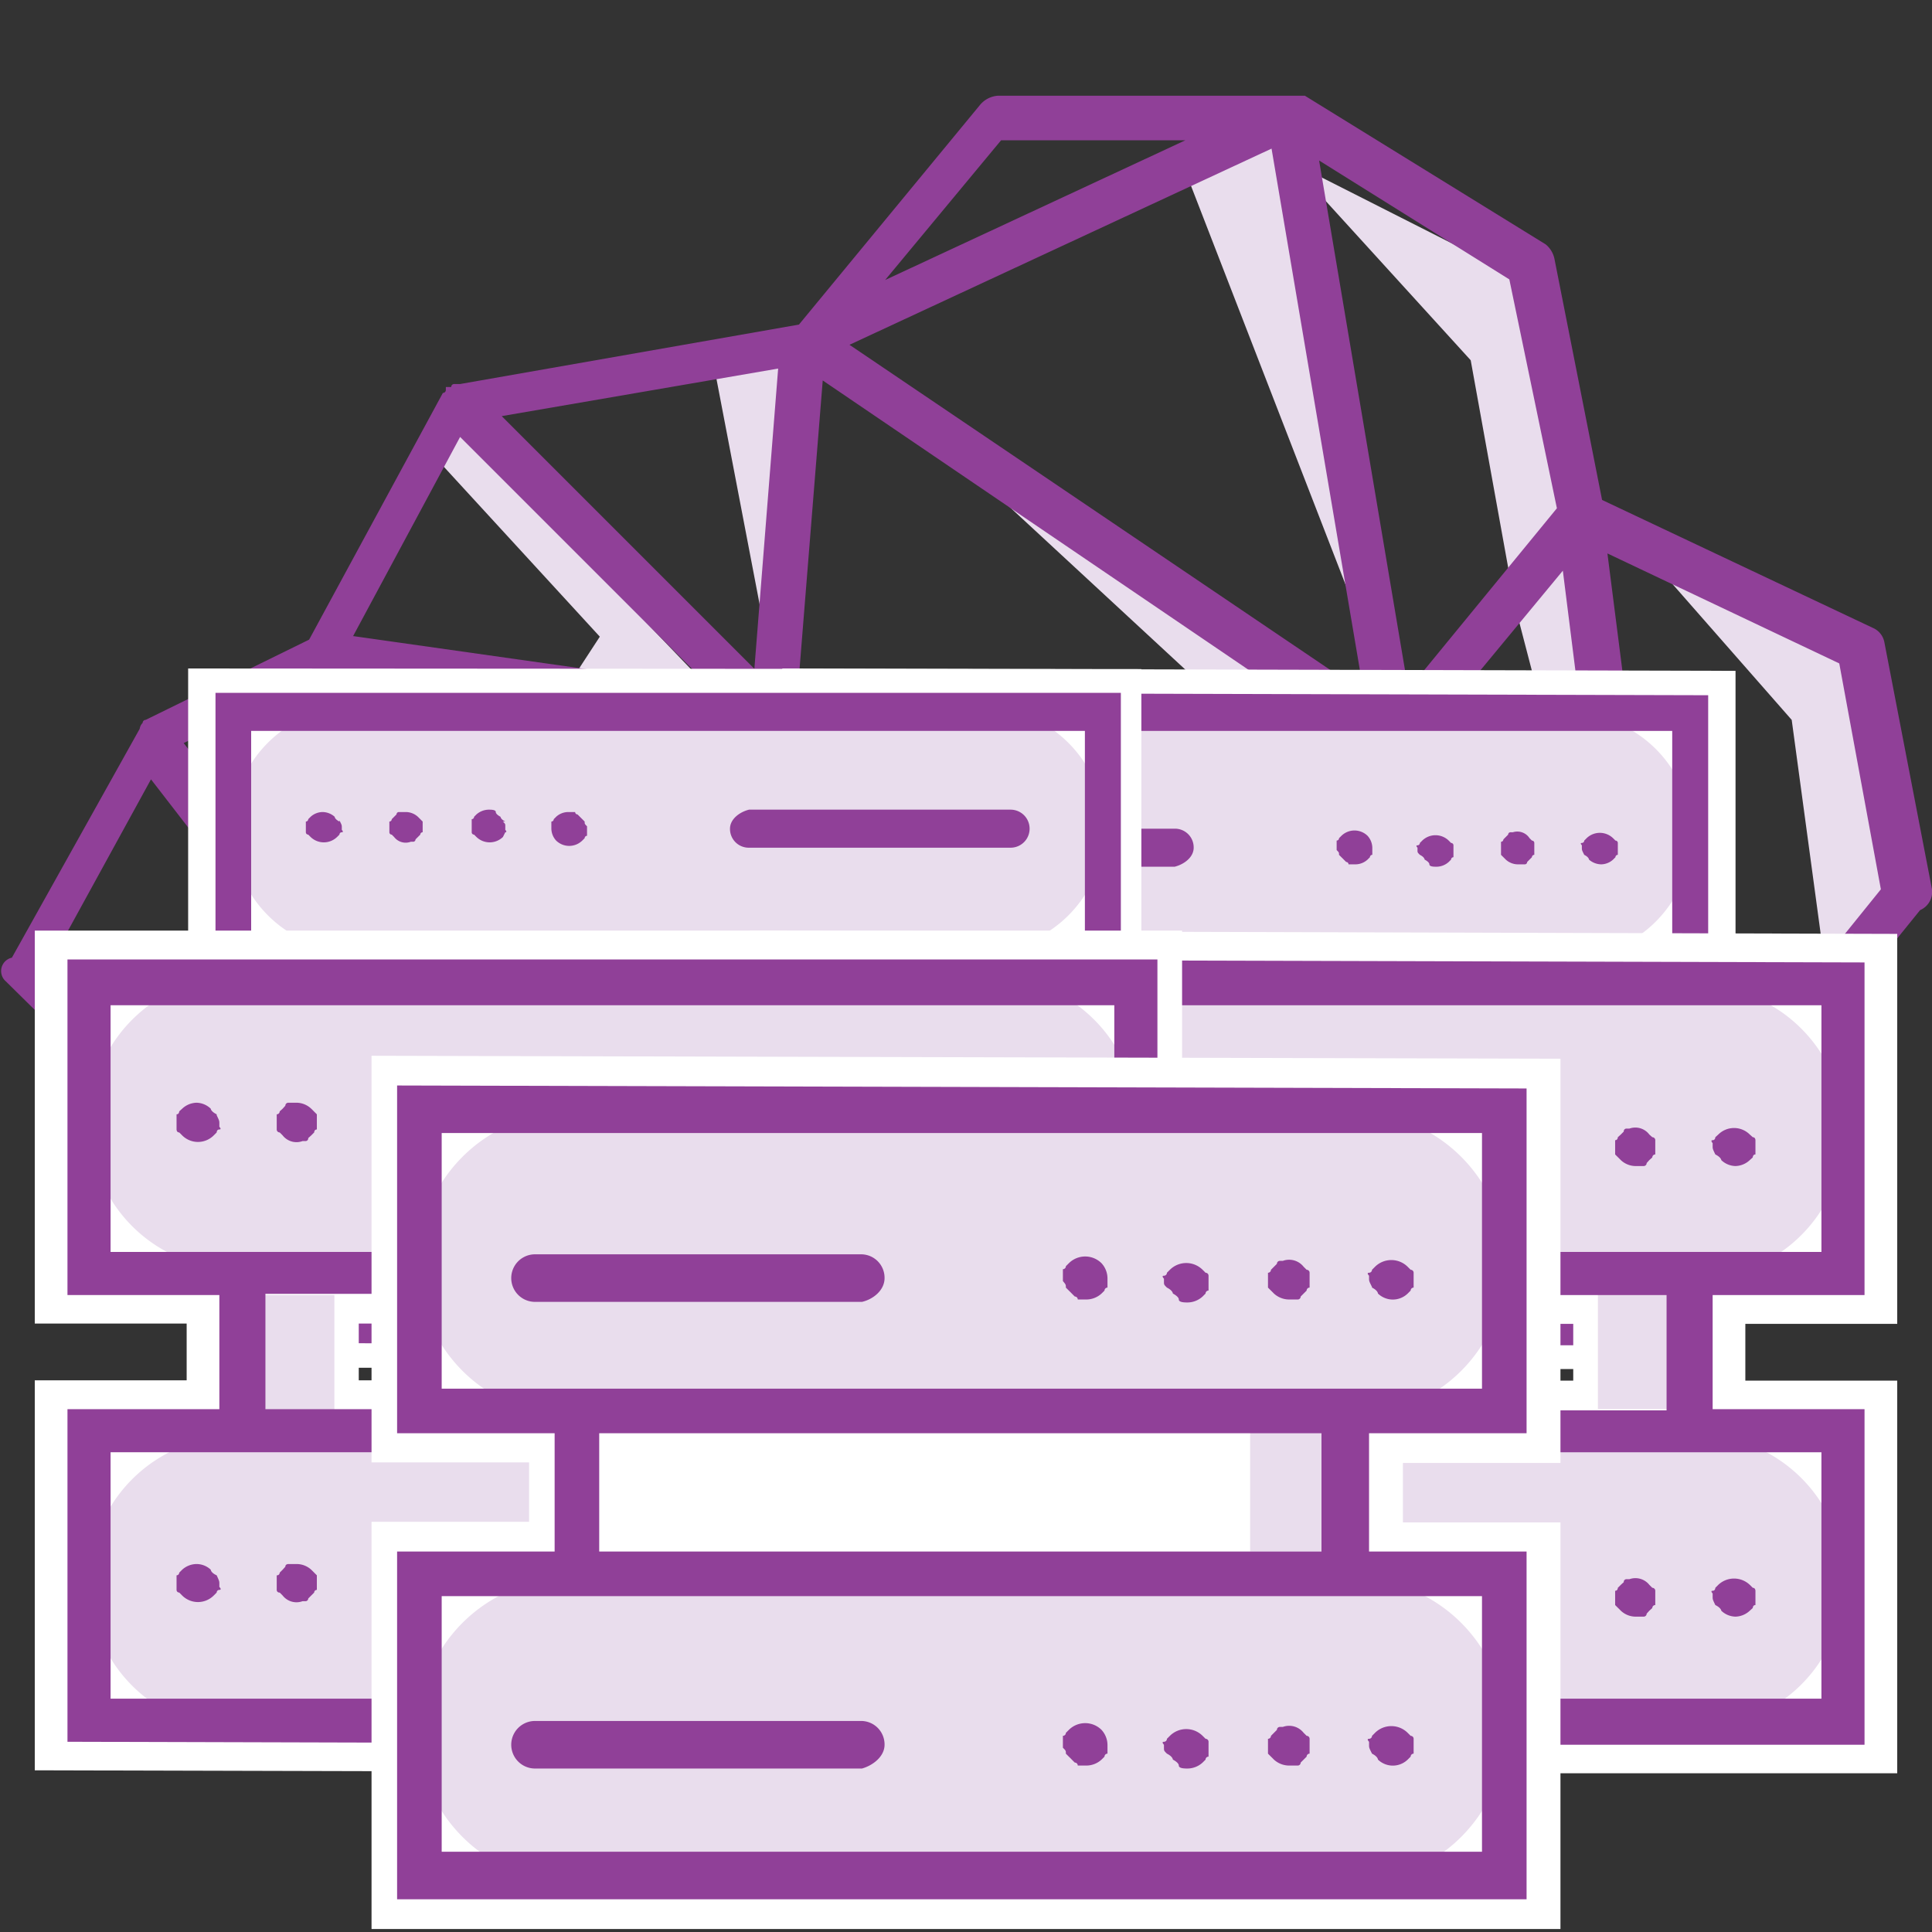 <svg id="Layer_1" data-name="Layer 1" xmlns="http://www.w3.org/2000/svg" viewBox="0 0 65 65"><rect x="0" y="0" width="65" height="65" fill="#333333" stroke="none"/><defs><style>.cls-1{fill:#e9dded;}.cls-2{fill:#904098;}.cls-3{fill:#fff;}</style></defs><polygon class="cls-1" points="8.88 23.42 15.08 35.62 10.68 22.62 8.88 23.42"/><polygon class="cls-1" points="14.58 15.32 20.18 21.42 18.68 23.72 24.98 24.32 15.48 14.42 14.58 15.32"/><polygon class="cls-1" points="45.28 27.82 55.18 40.02 46.78 26.42 45.28 27.82"/><polygon class="cls-1" points="33.28 16.42 42.68 25.12 42.38 30.92 46.78 25.52 33.28 16.42"/><polygon class="cls-1" points="16.48 23.42 24.08 27.22 31.08 34.52 25.48 24.42 16.48 23.42"/><polygon class="cls-1" points="24.08 12.62 25.88 22.02 26.98 12.12 24.08 12.62"/><polygon class="cls-1" points="50.98 20.42 55.98 39.62 53.08 18.62 50.98 20.42"/><polygon class="cls-1" points="39.98 6.02 46.18 22.02 43.28 4.52 39.98 6.02"/><polygon class="cls-1" points="55.98 19.32 60.28 24.22 61.58 33.82 63.88 31.02 63.08 25.12 62.08 22.22 55.98 19.32"/><polygon class="cls-1" points="43.38 5.42 49.48 12.12 50.98 20.42 53.08 17.92 51.08 9.32 43.38 5.42"/><path class="cls-2" d="M65,29.92l-1.6-8.3a.66.66,0,0,0-.4-.5l-9.1-4.3-1.6-8.1a.85.85,0,0,0-.3-.5l-8.1-5H33.58a.86.86,0,0,0-.6.3l-6.1,7.4-11.4,2h-.2a.1.1,0,0,0-.1.1H15v.1a.1.1,0,0,1-.1.1h0l-4.5,8.3-5.5,2.7h0a.1.1,0,0,0-.1.1h0a.35.35,0,0,0-.1.2h0l-4.3,7.7a.46.46,0,0,0-.2.8l7.7,7.6a.76.76,0,0,0,.5.2h47.9a.1.1,0,0,0,.1-.1h0l.1-.1h0l8.1-10A.67.67,0,0,0,65,29.92Zm-47.5,9.4-5.6-16.4,13.7,2,7.5,14.4ZM10.28,23l4.4,13L6.18,25Zm5.2-8.3,8.4,8.4-12-1.7Zm30.4,8.6-17.3-11.7L42.78,5Zm-18.2-10.5,18.1,12.3-11.3,13.6L26.78,24Zm-2.3,9.7L16.88,14l9.3-1.6Zm21.4,3.7,7.9,13.1H36Zm1-1.2,4.8-5.8,2.2,17.5Zm4.6-7.9-5,6.1-3-17.8,6.4,4ZM33.68,4.72h6.2l-10.1,4.7Zm-32,27.7,3.4-6.2,10.2,13.2H8.78Zm54.9,5.8-2.5-19.6,7.8,3.7,1.4,7.6Z"/><path class="cls-3" d="M26.32,46.06v-11h4.25V33.49H26.32v-11l32.07.08v10.9H54.14v1.59h4.25v11Zm23-11V33.49H33.38v1.59Z"/><path class="cls-1" d="M52.82,44.77H31.66a4.11,4.11,0,0,1-4.09-4.08h0a4.11,4.11,0,0,1,4.09-4.09H52.82a4.1,4.1,0,0,1,4.09,4.09h0A4.1,4.1,0,0,1,52.82,44.77Z"/><rect class="cls-1" x="50.02" y="32.59" width="2.16" height="3.29"/><path class="cls-2" d="M53.22,32.59H51.94v3.29H32.46V32.59h-1.2v3.29H27v9.38H57.47V35.88H53.22Zm3.05,4.49V44H28.22V37.08Z"/><path class="cls-2" d="M40.16,41.09a.63.63,0,0,0-.64-.64H30.7a.64.64,0,1,0,0,1.28h8.82C39.84,41.65,40.16,41.41,40.16,41.09Z"/><path class="cls-2" d="M47.77,41.33h0c.16.08.16.16.16.16s.16.08.16.16.16.08.24.08a.62.62,0,0,0,.41-.16l.08-.08a.08.08,0,0,1,.08-.08V41a.08.08,0,0,0-.08-.08l-.08-.08a.64.64,0,0,0-.89,0l-.08.08a.08.08,0,0,1-.08.08c-.08,0,0,.08,0,.08v.08c0,.08,0,.08.08.16Z"/><path class="cls-2" d="M45.05,41.33h0l.16.16.08.08a.08.08,0,0,1,.08.08h.24a.61.61,0,0,0,.4-.16l.08-.08a.08.08,0,0,1,.08-.08v-.24a.61.61,0,0,0-.16-.4.63.63,0,0,0-.88,0l-.08.08a.08.08,0,0,1-.08.08v.32C45.05,41.25,45.05,41.25,45.05,41.33Z"/><path class="cls-2" d="M50.5,41.33h0l.16.16a.61.61,0,0,0,.4.16h.24a.08.08,0,0,0,.08-.08l.08-.08.08-.08a.08.08,0,0,1,.08-.08v-.4a.08.08,0,0,0-.08-.08l-.08-.08a.49.49,0,0,0-.56-.16h-.08a.08.08,0,0,0-.08.08l-.08.08-.08.08a.08.08,0,0,1-.08.08v.4Z"/><path class="cls-2" d="M53.3,41.33h0c.16.08.16.16.16.16a.64.64,0,0,0,.41.16.61.61,0,0,0,.4-.16l.08-.08a.08.08,0,0,1,.08-.08v-.4a.08.08,0,0,0-.08-.08l-.08-.08a.64.64,0,0,0-.89,0l-.08.08a.08.08,0,0,1-.08.08c-.08,0,0,.08,0,.08v.08c0,.08,0,.08.08.24Z"/><path class="cls-1" d="M52.82,32.21H31.66a4.11,4.11,0,0,1-4.09-4.09h0A4.11,4.11,0,0,1,31.66,24H52.82a4.1,4.1,0,0,1,4.09,4.09h0A4.11,4.11,0,0,1,52.82,32.21Z"/><path class="cls-2" d="M27,23.31v9.38H57.47v-9.3Zm29.26,1.28v6.9H28.22v-6.9Z"/><path class="cls-2" d="M40.16,28.52a.63.63,0,0,0-.64-.64H30.7a.64.64,0,0,0,0,1.28h8.82C39.84,29.08,40.16,28.84,40.16,28.52Z"/><path class="cls-2" d="M47.77,28.76h0c.16.08.16.16.16.16s.16.08.16.16.16.08.24.08a.62.62,0,0,0,.41-.16l.08-.08a.08.08,0,0,1,.08-.08v-.4a.08.08,0,0,0-.08-.08l-.08-.08a.64.64,0,0,0-.89,0l-.08.08a.08.08,0,0,1-.08.08c-.08,0,0,.08,0,.08v.08c0,.08,0,.08.08.16Z"/><path class="cls-2" d="M45.05,28.76h0l.16.16.08.08a.08.08,0,0,1,.08.08h.24a.61.61,0,0,0,.4-.16l.08-.08a.08.08,0,0,1,.08-.08v-.24a.61.61,0,0,0-.16-.4.63.63,0,0,0-.88,0l-.08.08a.08.08,0,0,1-.08.08v.32C45.05,28.68,45.05,28.68,45.05,28.76Z"/><path class="cls-2" d="M50.5,28.76h0l.16.16a.61.61,0,0,0,.4.16h.24a.08.08,0,0,0,.08-.08l.08-.08.08-.08a.08.08,0,0,1,.08-.08v-.4a.08.08,0,0,0-.08-.08l-.08-.08A.49.49,0,0,0,50.9,28h-.08a.08.08,0,0,0-.08.08l-.08.08-.08.08a.08.08,0,0,1-.08.08v.4Z"/><path class="cls-2" d="M53.3,28.76h0c.16.08.16.16.16.16a.64.64,0,0,0,.41.16.61.61,0,0,0,.4-.16l.08-.08a.08.08,0,0,1,.08-.08v-.4a.08.08,0,0,0-.08-.08l-.08-.08a.64.64,0,0,0-.89,0l-.08.08a.08.08,0,0,1-.08.08c-.08,0,0,.08,0,.08v.08c0,.08,0,.08.08.24Z"/><path class="cls-3" d="M38.4,22.51v11H34.15v1.58H38.4v11L6.33,46V35.07h4.25V33.49H6.33v-11Zm-23,11v1.58h16V33.49Z"/><path class="cls-1" d="M11.9,23.79H33.06a4.11,4.11,0,0,1,4.09,4.09h0A4.11,4.11,0,0,1,33.06,32H11.9a4.11,4.11,0,0,1-4.09-4.09h0A4.1,4.1,0,0,1,11.9,23.79Z"/><rect class="cls-1" x="12.54" y="32.69" width="2.16" height="3.29"/><path class="cls-2" d="M11.5,36h1.28V32.69H32.26V36h1.2V32.69h4.25V23.31H7.25v9.38H11.5ZM8.45,31.49v-6.9H36.5v6.9Z"/><path class="cls-2" d="M24.56,27.88a.63.63,0,0,0,.64.64H34a.64.64,0,1,0,0-1.28H25.2C24.88,27.32,24.56,27.56,24.56,27.88Z"/><path class="cls-2" d="M17,27.64h0c-.16-.08-.16-.16-.16-.16s-.16-.08-.16-.16-.16-.08-.24-.08a.64.64,0,0,0-.41.16l-.08.08a.08.08,0,0,1-.08.08V28a.08.08,0,0,0,.08.08l.08.08a.64.64,0,0,0,.89,0L17,28A.08.08,0,0,1,17,28c.08,0,0-.08,0-.08V27.8c0-.08,0-.08-.08-.16Z"/><path class="cls-2" d="M19.67,27.64h0l-.16-.16-.08-.08a.08.08,0,0,1-.08-.08h-.24a.61.61,0,0,0-.4.16l-.08.08a.08.08,0,0,1-.08.08v.24a.61.61,0,0,0,.16.4.63.63,0,0,0,.88,0l.08-.08a.08.08,0,0,1,.08-.08V27.8C19.67,27.72,19.67,27.72,19.67,27.64Z"/><path class="cls-2" d="M14.22,27.64h0l-.16-.16a.61.61,0,0,0-.4-.16h-.24a.08.08,0,0,0-.08.08l-.08.08-.08.08a.08.08,0,0,1-.08.08V28a.08.08,0,0,0,.08.08l.08.08a.49.49,0,0,0,.56.16h.08a.08.08,0,0,0,.08-.08l.08-.08.08-.08a.08.08,0,0,1,.08-.08v-.4Z"/><path class="cls-2" d="M11.42,27.64h0c-.16-.08-.16-.16-.16-.16a.62.62,0,0,0-.41-.16.61.61,0,0,0-.4.16l-.08.08a.08.08,0,0,1-.08.08V28a.08.08,0,0,0,.08.08l.08.08a.64.64,0,0,0,.89,0l.08-.08A.08.08,0,0,1,11.5,28c.08,0,0-.08,0-.08v-.08c0-.08,0-.08-.08-.24Z"/><path class="cls-1" d="M11.9,36.64H33.06a4.11,4.11,0,0,1,4.09,4.08h0a4.11,4.11,0,0,1-4.09,4.09H11.9a4.1,4.1,0,0,1-4.09-4.09h0A4.1,4.1,0,0,1,11.9,36.64Z"/><path class="cls-2" d="M37.71,45.26V35.88H7.25v9.3ZM8.45,44V37.08H36.5V44Z"/><path class="cls-2" d="M24.56,40.72a.63.63,0,0,0,.64.64H34a.64.64,0,1,0,0-1.28H25.2C24.88,40.16,24.56,40.4,24.56,40.72Z"/><path class="cls-2" d="M17,40.48h0c-.16-.08-.16-.16-.16-.16s-.16-.08-.16-.16-.16-.08-.24-.08a.64.64,0,0,0-.41.16l-.08.08a.08.08,0,0,1-.08.08v.4a.08.08,0,0,0,.08.08L16,41a.64.64,0,0,0,.89,0l.08-.08A.08.08,0,0,1,17,40.8c.08,0,0-.08,0-.08v-.08c0-.08,0-.08-.08-.16Z"/><path class="cls-2" d="M19.67,40.48h0l-.16-.16-.08-.08a.08.08,0,0,1-.08-.08h-.24a.61.61,0,0,0-.4.16l-.08.08a.08.08,0,0,1-.08.08v.24a.61.61,0,0,0,.16.4.63.63,0,0,0,.88,0l.08-.08a.08.08,0,0,1,.08-.08v-.32C19.67,40.56,19.67,40.56,19.67,40.48Z"/><path class="cls-2" d="M14.22,40.48h0l-.16-.16a.61.61,0,0,0-.4-.16h-.24a.08.08,0,0,0-.08.08l-.08.08-.08.08a.08.08,0,0,1-.08.08v.4a.08.08,0,0,0,.08.08l.08.08a.49.49,0,0,0,.56.16h.08a.08.08,0,0,0,.08-.08l.08-.08.08-.08a.08.08,0,0,1,.08-.08v-.4Z"/><path class="cls-2" d="M11.42,40.48h0c-.16-.08-.16-.16-.16-.16a.62.62,0,0,0-.41-.16.61.61,0,0,0-.4.16l-.08.08a.08.08,0,0,1-.08.08v.4a.08.08,0,0,0,.08.08l.08.08a.64.64,0,0,0,.89,0l.08-.08a.08.08,0,0,1,.08-.08c.08,0,0-.08,0-.08v-.08c0-.08,0-.08-.08-.24Z"/><path class="cls-3" d="M25.23,59.66V46.45h5.12V44.54H25.23V31.31l38.6.11V44.54H58.72v1.91h5.11V59.66Zm27.7-13.21V44.54H33.73v1.91Z"/><path class="cls-1" d="M57.13,58.12H31.66a4.94,4.94,0,0,1-4.92-4.92h0a4.94,4.94,0,0,1,4.92-4.92H57.13a4.94,4.94,0,0,1,4.92,4.92h0A4.94,4.94,0,0,1,57.13,58.12Z"/><rect class="cls-1" x="53.76" y="43.45" width="2.61" height="3.96"/><path class="cls-2" d="M57.62,43.45H56.07v4H32.63v-4H31.18v4H26.06V58.7H62.73V47.41H57.62Zm3.66,5.41v8.29H27.51V48.86Z"/><path class="cls-2" d="M41.89,53.68a.76.76,0,0,0-.77-.77H30.5a.77.77,0,1,0,0,1.54H41.12C41.5,54.36,41.89,54.07,41.89,53.68Z"/><path class="cls-2" d="M51.05,54h0c.2.1.2.19.2.19s.19.1.19.2.19.09.29.09a.7.7,0,0,0,.48-.19l.1-.1a.09.09,0,0,1,.1-.09v-.49a.09.09,0,0,0-.1-.09l-.1-.1a.75.75,0,0,0-1.06,0l-.1.1a.09.09,0,0,1-.09.09c-.1,0,0,.1,0,.1v.1c0,.09,0,.09.09.19Z"/><path class="cls-2" d="M47.77,54h0l.2.19.09.1a.1.1,0,0,1,.1.1h.29a.71.71,0,0,0,.48-.2l.1-.09a.1.1,0,0,1,.1-.1v-.29a.71.71,0,0,0-.2-.48.75.75,0,0,0-1.06,0l-.1.09s0,.1-.09.1v.39C47.77,53.87,47.77,53.87,47.77,54Z"/><path class="cls-2" d="M54.34,54h0l.19.19a.73.73,0,0,0,.48.2h.29a.1.1,0,0,0,.1-.1l.09-.1.1-.09a.1.1,0,0,1,.1-.1v-.48a.1.1,0,0,0-.1-.1l-.1-.1a.6.6,0,0,0-.67-.19h-.1a.09.09,0,0,0-.09.1l-.1.09-.1.1s0,.1-.09.1V54Z"/><path class="cls-2" d="M57.71,54h0c.2.1.2.19.2.19a.71.71,0,0,0,.48.2.73.73,0,0,0,.48-.2l.1-.09s0-.1.09-.1v-.48s0-.1-.09-.1l-.1-.1a.77.77,0,0,0-1.06,0l-.1.1s0,.1-.09.1,0,.09,0,.09v.1c0,.1,0,.1.09.29Z"/><path class="cls-1" d="M57.13,43H31.66a4.94,4.94,0,0,1-4.92-4.92h0a4.94,4.94,0,0,1,4.92-4.92H57.13a4.94,4.94,0,0,1,4.92,4.92h0A4.94,4.94,0,0,1,57.13,43Z"/><path class="cls-2" d="M26.06,32.28V43.57H62.73V32.38Zm35.22,1.54v8.3H27.51v-8.3Z"/><path class="cls-2" d="M41.89,38.55a.76.76,0,0,0-.77-.77H30.5a.77.77,0,1,0,0,1.54H41.12C41.5,39.23,41.89,38.94,41.89,38.55Z"/><path class="cls-2" d="M51.05,38.84h0c.2.1.2.19.2.19s.19.1.19.2.19.09.29.09a.7.7,0,0,0,.48-.19l.1-.1a.09.09,0,0,1,.1-.09v-.48a.1.1,0,0,0-.1-.1l-.1-.1a.75.75,0,0,0-1.06,0l-.1.1s0,.1-.09.1,0,.09,0,.09v.1c0,.09,0,.09.09.19Z"/><path class="cls-2" d="M47.77,38.84h0L48,39l.09.1a.1.1,0,0,1,.1.1h.29a.71.71,0,0,0,.48-.2l.1-.09a.1.1,0,0,1,.1-.1v-.29a.73.73,0,0,0-.2-.48.75.75,0,0,0-1.06,0l-.1.1a.09.09,0,0,1-.09.09v.39C47.77,38.74,47.77,38.74,47.77,38.84Z"/><path class="cls-2" d="M54.34,38.84h0l.19.19a.73.73,0,0,0,.48.2h.29a.1.1,0,0,0,.1-.1l.09-.1.1-.09a.1.1,0,0,1,.1-.1v-.48a.1.1,0,0,0-.1-.1l-.1-.09a.59.59,0,0,0-.67-.2h-.1a.09.09,0,0,0-.09.1l-.1.1-.1.09s0,.1-.09.1v.48Z"/><path class="cls-2" d="M57.71,38.84h0c.2.1.2.19.2.19a.71.71,0,0,0,.48.2.73.73,0,0,0,.48-.2l.1-.09s0-.1.09-.1v-.48s0-.1-.09-.1l-.1-.09a.75.75,0,0,0-1.06,0l-.1.09s0,.1-.09.1,0,.1,0,.1v.09c0,.1,0,.1.09.29Z"/><path class="cls-3" d="M39.77,31.31V44.53H34.65v1.91h5.12V59.66l-38.6-.1V46.44H6.28V44.53H1.17V31.31ZM12.07,44.53v1.91h19.2V44.53Z"/><path class="cls-1" d="M7.87,32.86H33.34a4.94,4.94,0,0,1,4.92,4.92h0a4.94,4.94,0,0,1-4.92,4.92H7.87A4.94,4.94,0,0,1,3,37.78H3A4.94,4.94,0,0,1,7.87,32.86Z"/><rect class="cls-1" x="8.64" y="43.57" width="2.61" height="3.96"/><path class="cls-2" d="M7.38,47.53H8.93v-4H32.37v4h1.45v-4h5.12V32.28H2.27V43.57H7.38ZM3.72,42.12v-8.3H37.49v8.3Z"/><path class="cls-2" d="M23.11,37.78a.76.76,0,0,0,.77.77H34.5a.77.77,0,1,0,0-1.54H23.88C23.5,37.1,23.11,37.39,23.11,37.78Z"/><path class="cls-2" d="M14,37.49h0c-.2-.1-.2-.19-.2-.19s-.19-.1-.19-.2-.19-.09-.29-.09a.7.7,0,0,0-.48.19l-.1.1a.09.09,0,0,1-.1.09v.49a.09.09,0,0,0,.1.09l.1.1a.75.75,0,0,0,1.06,0L14,38a.09.09,0,0,1,.09-.09c.1,0,0-.1,0-.1v-.1c0-.09,0-.09-.09-.19Z"/><path class="cls-2" d="M17.23,37.49h0L17,37.3l-.09-.1a.1.1,0,0,1-.1-.1h-.29a.71.71,0,0,0-.48.2l-.1.09a.1.1,0,0,1-.1.1v.29a.71.71,0,0,0,.2.48.75.75,0,0,0,1.06,0l.1-.09s0-.1.09-.1v-.39C17.23,37.59,17.23,37.59,17.23,37.49Z"/><path class="cls-2" d="M10.66,37.49h0l-.19-.19a.73.73,0,0,0-.48-.2H9.7a.1.1,0,0,0-.1.1l-.09.1-.1.09a.1.1,0,0,1-.1.1V38a.1.1,0,0,0,.1.1l.1.1a.59.59,0,0,0,.67.19h.1a.09.09,0,0,0,.09-.1l.1-.09.1-.1s0-.1.09-.1v-.48Z"/><path class="cls-2" d="M7.29,37.49h0c-.2-.1-.2-.19-.2-.19a.71.71,0,0,0-.48-.2.73.73,0,0,0-.48.2l-.1.09s0,.1-.09.1V38s0,.1.09.1l.1.1a.75.75,0,0,0,1.06,0l.1-.1s0-.1.09-.1,0-.09,0-.09v-.1c0-.1,0-.1-.09-.29Z"/><path class="cls-1" d="M7.87,48.32H33.34a4.94,4.94,0,0,1,4.92,4.92h0a4.94,4.94,0,0,1-4.92,4.92H7.87A4.94,4.94,0,0,1,3,53.24H3A4.94,4.94,0,0,1,7.87,48.32Z"/><path class="cls-2" d="M38.94,58.7V47.41H2.27V58.6ZM3.72,57.15V48.86H37.49v8.29Z"/><path class="cls-2" d="M23.11,53.24a.76.76,0,0,0,.77.77H34.5a.77.77,0,0,0,0-1.54H23.88C23.5,52.57,23.11,52.86,23.11,53.24Z"/><path class="cls-2" d="M14,53h0c-.2-.09-.2-.19-.2-.19s-.19-.1-.19-.19-.19-.1-.29-.1a.75.75,0,0,0-.48.19l-.1.1a.1.1,0,0,1-.1.1v.48a.1.1,0,0,0,.1.1l.1.09a.75.75,0,0,0,1.06,0l.1-.09s0-.1.09-.1,0-.1,0-.1v-.09c0-.1,0-.1-.09-.2Z"/><path class="cls-2" d="M17.23,53h0l-.2-.19-.09-.1s-.1,0-.1-.09h-.29a.7.7,0,0,0-.48.19l-.1.1a.09.09,0,0,1-.1.09v.29a.74.74,0,0,0,.2.49.77.77,0,0,0,1.06,0l.1-.1s0-.1.09-.1v-.38C17.23,53.05,17.23,53.05,17.23,53Z"/><path class="cls-2" d="M10.66,53h0l-.19-.19a.73.73,0,0,0-.48-.19H9.7s-.1,0-.1.09l-.09.1-.1.1a.09.09,0,0,1-.1.09v.49a.09.09,0,0,0,.1.09l.1.1a.59.59,0,0,0,.67.19h.1a.09.09,0,0,0,.09-.09l.1-.1.1-.1a.09.09,0,0,1,.09-.09V53Z"/><path class="cls-2" d="M7.29,53h0c-.2-.09-.2-.19-.2-.19a.7.7,0,0,0-.48-.19.73.73,0,0,0-.48.19l-.1.1a.09.09,0,0,1-.09.09v.49a.09.09,0,0,0,.09.09l.1.1a.75.75,0,0,0,1.06,0l.1-.1a.09.09,0,0,1,.09-.09c.1,0,0-.1,0-.1v-.1c0-.09,0-.09-.09-.29Z"/><path class="cls-3" d="M12.5,64.9V51.2h5.3v-2H12.5V35.52l40,.1v13.6H47.2v2h5.3V64.9Z"/><path class="cls-1" d="M45.56,63.3H19.16a5.12,5.12,0,0,1-5.1-5.1h0a5.12,5.12,0,0,1,5.1-5.1h26.4a5.12,5.12,0,0,1,5.1,5.1h0A5.12,5.12,0,0,1,45.56,63.3Z"/><rect class="cls-1" x="42.06" y="48.1" width="2.7" height="4.1"/><path class="cls-2" d="M46.06,48.1h-1.6v4.1H20.16V48.1h-1.5v4.1h-5.3V63.9h38V52.2h-5.3Zm3.8,5.6v8.6h-35V53.7Z"/><path class="cls-2" d="M29.76,58.7a.79.79,0,0,0-.8-.8H18a.8.8,0,0,0,0,1.6H29C29.36,59.4,29.76,59.1,29.76,58.7Z"/><path class="cls-2" d="M39.26,59h0c.2.1.2.2.2.2s.2.1.2.2.2.1.3.1a.76.76,0,0,0,.5-.2l.1-.1a.1.1,0,0,1,.1-.1v-.5a.1.1,0,0,0-.1-.1l-.1-.1a.78.78,0,0,0-1.1,0l-.1.1a.1.1,0,0,1-.1.1c-.1,0,0,.1,0,.1v.1c0,.1,0,.1.1.2Z"/><path class="cls-2" d="M35.86,59h0l.2.2.1.1a.1.1,0,0,1,.1.1h.3a.76.76,0,0,0,.5-.2l.1-.1a.1.1,0,0,1,.1-.1v-.3a.76.76,0,0,0-.2-.5.78.78,0,0,0-1.1,0l-.1.1a.1.1,0,0,1-.1.1v.4C35.86,58.9,35.86,58.9,35.86,59Z"/><path class="cls-2" d="M42.66,59h0l.2.2a.76.76,0,0,0,.5.2h.3a.1.1,0,0,0,.1-.1l.1-.1.1-.1a.1.1,0,0,1,.1-.1v-.5a.1.1,0,0,0-.1-.1l-.1-.1a.62.62,0,0,0-.7-.2h-.1a.1.1,0,0,0-.1.1l-.1.1-.1.1a.1.1,0,0,1-.1.1V59Z"/><path class="cls-2" d="M46.16,59h0c.2.1.2.2.2.2a.72.72,0,0,0,1,0l.1-.1a.1.1,0,0,1,.1-.1v-.5a.1.1,0,0,0-.1-.1l-.1-.1a.78.78,0,0,0-1.1,0l-.1.1a.1.1,0,0,1-.1.1c-.1,0,0,.1,0,.1v.1c0,.1,0,.1.1.3Z"/><path class="cls-1" d="M45.56,47.62H19.16a5.12,5.12,0,0,1-5.1-5.1h0a5.12,5.12,0,0,1,5.1-5.1h26.4a5.12,5.12,0,0,1,5.1,5.1h0A5.12,5.12,0,0,1,45.56,47.62Z"/><path class="cls-2" d="M13.36,36.52v11.7h38V36.62Zm36.5,1.6v8.6h-35v-8.6Z"/><path class="cls-2" d="M29.76,43a.79.79,0,0,0-.8-.8H18a.8.8,0,1,0,0,1.6H29C29.36,43.72,29.76,43.42,29.76,43Z"/><path class="cls-2" d="M39.26,43.32h0c.2.1.2.2.2.2s.2.1.2.2.2.1.3.1a.76.76,0,0,0,.5-.2l.1-.1a.1.1,0,0,1,.1-.1v-.5a.1.1,0,0,0-.1-.1l-.1-.1a.78.78,0,0,0-1.1,0l-.1.1a.1.1,0,0,1-.1.1c-.1,0,0,.1,0,.1v.1c0,.1,0,.1.1.2Z"/><path class="cls-2" d="M35.86,43.32h0l.2.2.1.1a.1.1,0,0,1,.1.1h.3a.76.76,0,0,0,.5-.2l.1-.1a.1.1,0,0,1,.1-.1V43a.76.76,0,0,0-.2-.5.78.78,0,0,0-1.1,0l-.1.1a.1.1,0,0,1-.1.1v.4C35.86,43.22,35.86,43.22,35.86,43.32Z"/><path class="cls-2" d="M42.66,43.32h0l.2.2a.76.76,0,0,0,.5.2h.3a.1.1,0,0,0,.1-.1l.1-.1.1-.1a.1.1,0,0,1,.1-.1v-.5a.1.1,0,0,0-.1-.1l-.1-.1a.62.62,0,0,0-.7-.2h-.1a.1.1,0,0,0-.1.1l-.1.1-.1.1a.1.1,0,0,1-.1.1v.5Z"/><path class="cls-2" d="M46.16,43.32h0c.2.1.2.2.2.2a.72.72,0,0,0,1,0l.1-.1a.1.1,0,0,1,.1-.1v-.5a.1.1,0,0,0-.1-.1l-.1-.1a.78.78,0,0,0-1.1,0l-.1.1a.1.1,0,0,1-.1.1c-.1,0,0,.1,0,.1V43c0,.1,0,.1.1.3Z"/></svg>